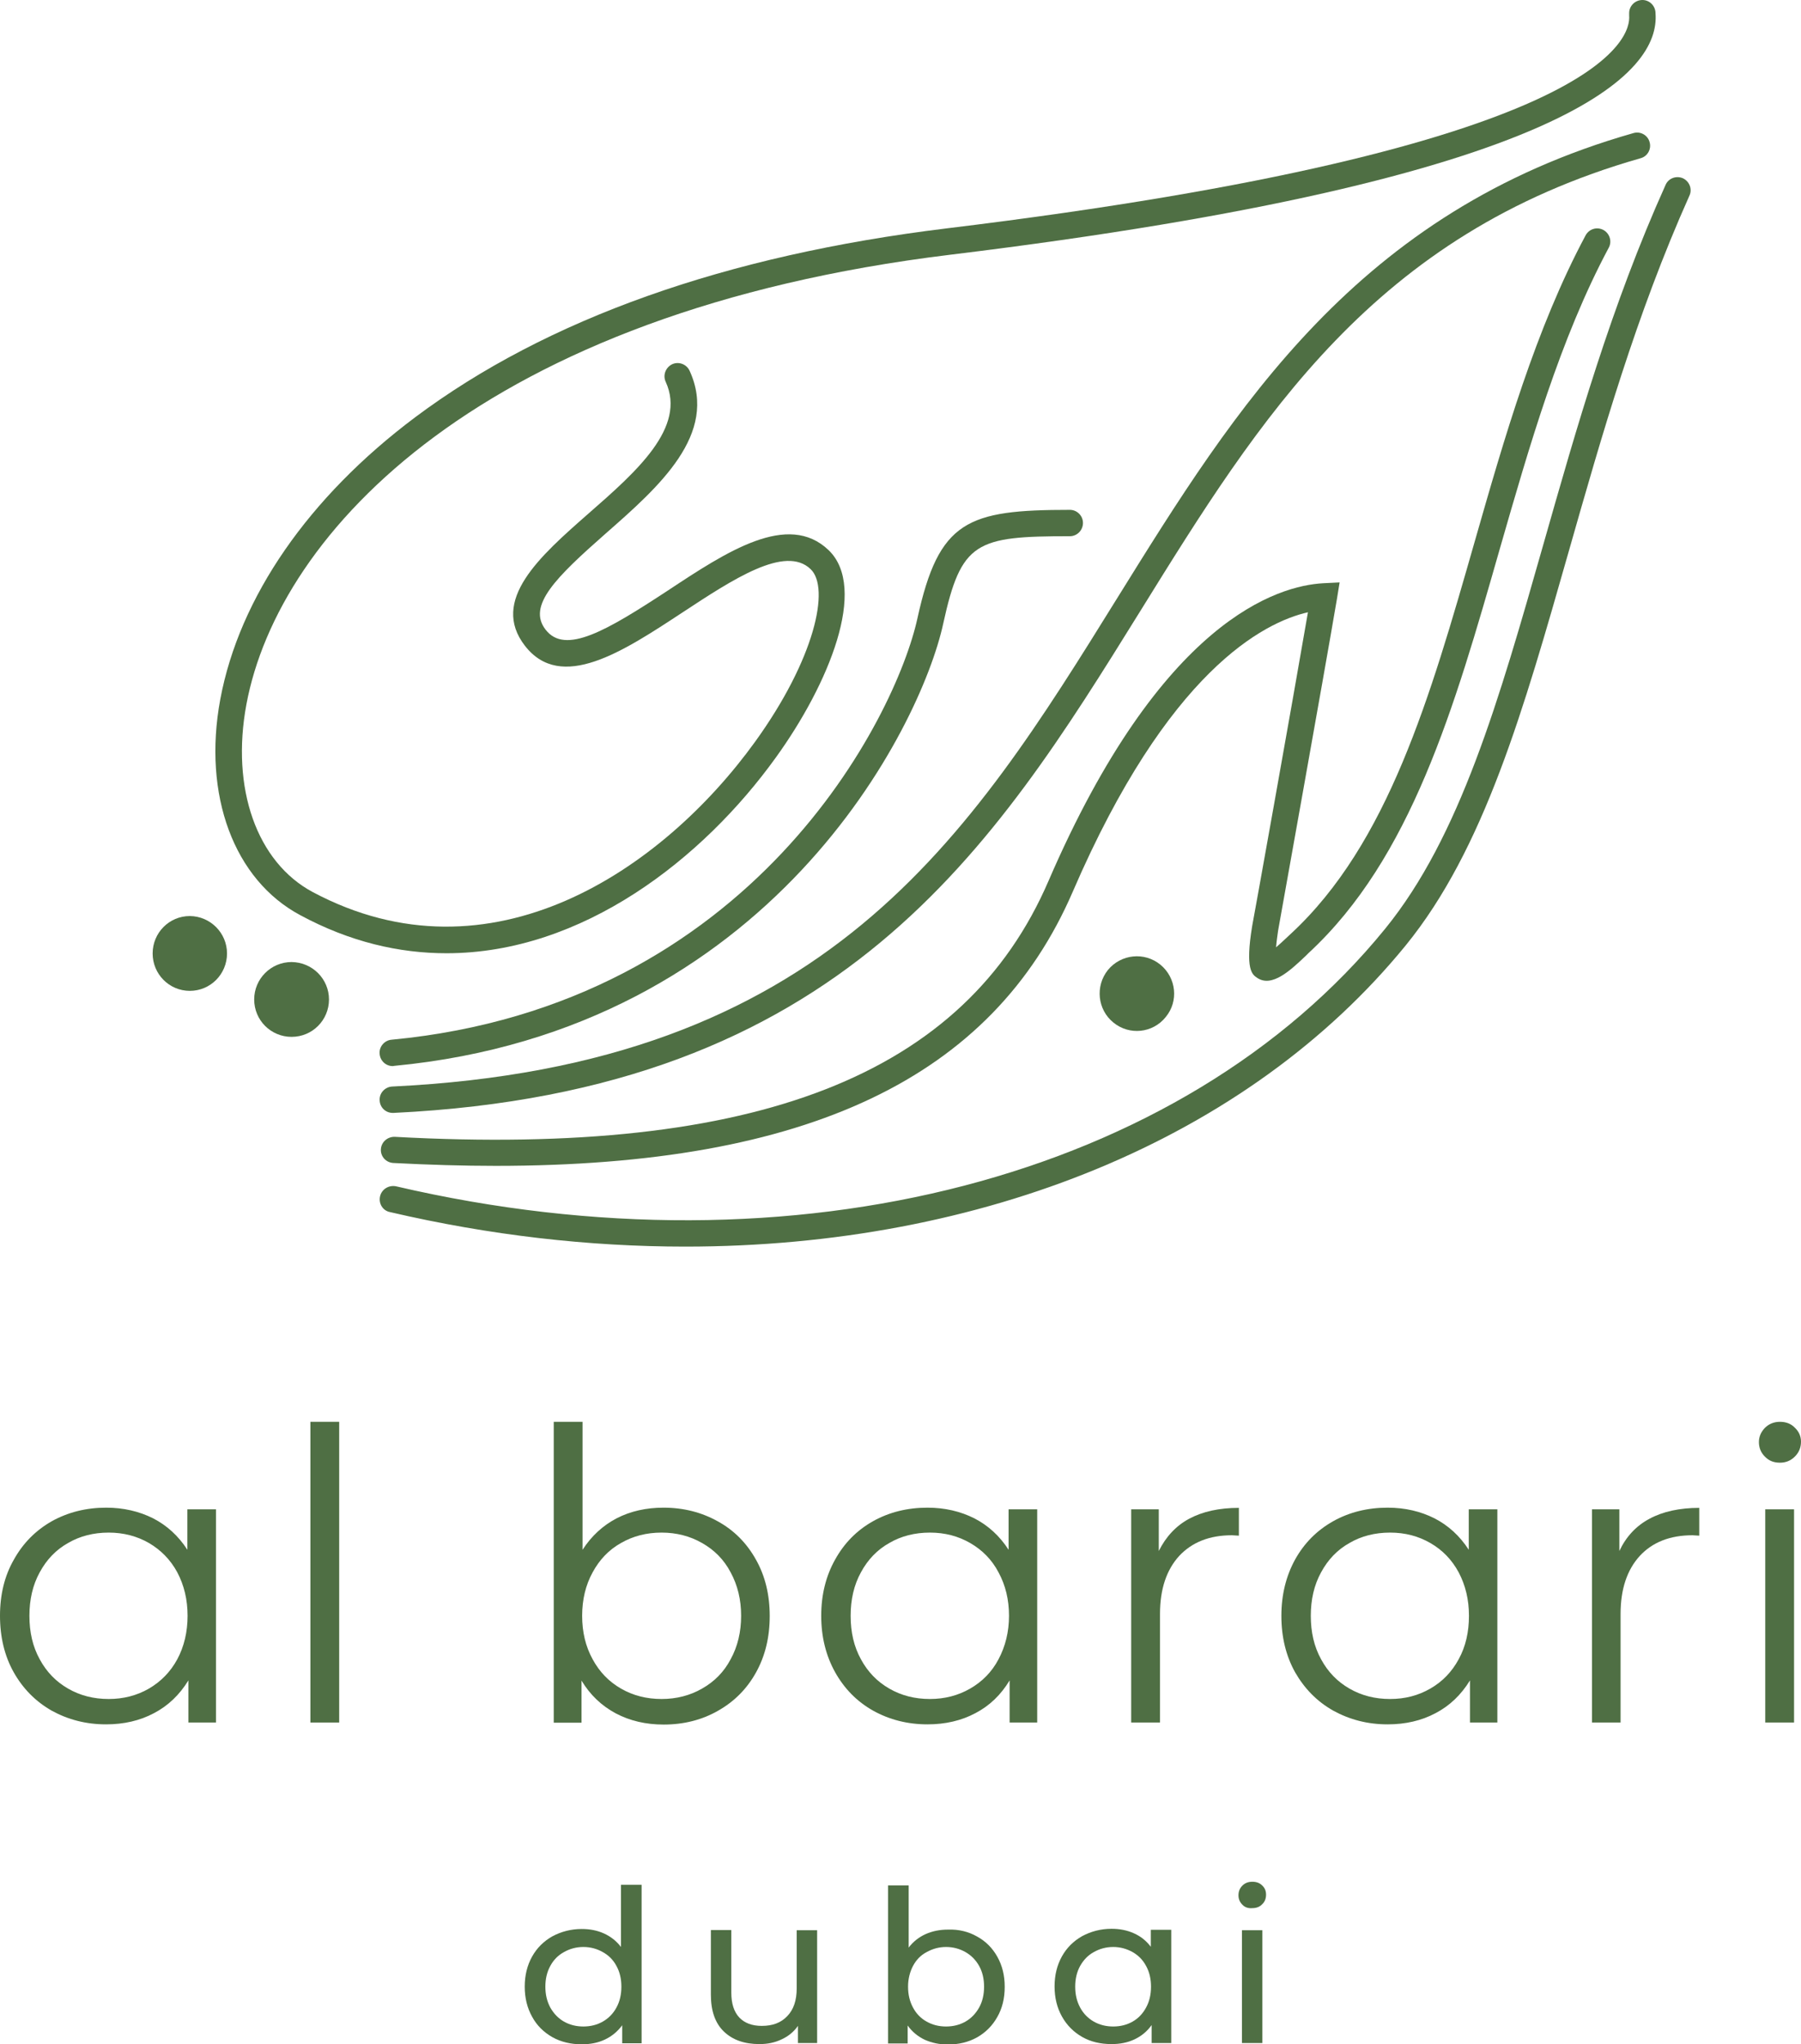 <svg xmlns="http://www.w3.org/2000/svg" xmlns:xlink="http://www.w3.org/1999/xlink" id="Layer_1" x="0px" y="0px" viewBox="0 0 88.14 100" style="enable-background:new 0 0 88.14 100;" xml:space="preserve"> <style type="text/css"> .st0{fill:#4F6F44;} </style> <g> <g> <g> <path class="st0" d="M10.57,73.83v10.43H9.22V82.2c-0.43,0.7-0.99,1.24-1.68,1.6c-0.69,0.37-1.48,0.55-2.35,0.55 c-0.98,0-1.86-0.23-2.66-0.67c-0.79-0.45-1.41-1.08-1.86-1.88C0.22,81,0,80.07,0,79.04c0-1.03,0.22-1.95,0.68-2.75 c0.45-0.81,1.07-1.43,1.86-1.88c0.8-0.44,1.68-0.66,2.66-0.66c0.84,0,1.61,0.18,2.29,0.52c0.68,0.35,1.24,0.86,1.68,1.54v-1.98 H10.57z M7.29,82.6c0.58-0.34,1.05-0.81,1.39-1.44c0.33-0.62,0.5-1.33,0.5-2.12c0-0.79-0.17-1.49-0.5-2.12 c-0.34-0.63-0.81-1.1-1.39-1.44c-0.59-0.34-1.25-0.51-1.97-0.51c-0.74,0-1.41,0.17-1.99,0.51c-0.59,0.33-1.05,0.81-1.39,1.44 c-0.34,0.62-0.5,1.33-0.5,2.12c0,0.8,0.16,1.5,0.5,2.12c0.34,0.63,0.8,1.1,1.39,1.44c0.59,0.34,1.25,0.51,1.99,0.51 C6.04,83.11,6.7,82.94,7.29,82.6z"></path> <path class="st0" d="M15.19,69.55h1.41v14.71h-1.41V69.55z"></path> <path class="st0" d="M35.13,74.42c0.8,0.44,1.42,1.07,1.87,1.88c0.45,0.8,0.67,1.72,0.67,2.75c0,1.03-0.22,1.95-0.67,2.76 c-0.45,0.81-1.07,1.43-1.87,1.88c-0.79,0.45-1.68,0.67-2.65,0.67c-0.87,0-1.65-0.18-2.35-0.55c-0.69-0.37-1.25-0.9-1.67-1.6v2.06 H27.1V69.55h1.41v6.26c0.44-0.68,1-1.19,1.67-1.54c0.68-0.35,1.45-0.52,2.29-0.52C33.46,73.75,34.34,73.98,35.13,74.42z M34.36,82.6c0.6-0.34,1.07-0.81,1.4-1.44c0.34-0.62,0.51-1.33,0.51-2.12c0-0.79-0.17-1.49-0.51-2.12 c-0.33-0.63-0.8-1.1-1.4-1.44c-0.59-0.34-1.26-0.51-1.98-0.51c-0.74,0-1.4,0.17-1.99,0.51c-0.59,0.33-1.05,0.81-1.39,1.44 c-0.34,0.62-0.51,1.33-0.51,2.12c0,0.8,0.17,1.5,0.51,2.12c0.34,0.63,0.8,1.1,1.39,1.44c0.59,0.34,1.25,0.51,1.99,0.51 C33.1,83.11,33.77,82.94,34.36,82.6z"></path> <path class="st0" d="M50.76,73.83v10.43h-1.35V82.2c-0.42,0.7-0.98,1.24-1.67,1.6c-0.69,0.37-1.48,0.55-2.35,0.55 c-0.98,0-1.87-0.23-2.66-0.67c-0.8-0.45-1.41-1.08-1.86-1.88c-0.45-0.81-0.68-1.73-0.68-2.76c0-1.03,0.23-1.95,0.68-2.75 c0.45-0.81,1.06-1.43,1.86-1.88c0.79-0.44,1.68-0.66,2.66-0.66c0.85,0,1.61,0.18,2.29,0.52c0.68,0.35,1.24,0.86,1.68,1.54v-1.98 H50.76z M47.48,82.6c0.59-0.34,1.06-0.81,1.39-1.44c0.33-0.62,0.51-1.33,0.51-2.12c0-0.79-0.17-1.49-0.51-2.12 c-0.33-0.63-0.8-1.1-1.39-1.44c-0.59-0.34-1.24-0.51-1.97-0.51c-0.74,0-1.41,0.17-1.99,0.51c-0.59,0.33-1.05,0.81-1.39,1.44 c-0.34,0.62-0.5,1.33-0.5,2.12c0,0.8,0.16,1.5,0.5,2.12c0.34,0.63,0.8,1.1,1.39,1.44c0.59,0.34,1.25,0.51,1.99,0.51 C46.23,83.11,46.89,82.94,47.48,82.6z"></path> <path class="st0" d="M58.2,74.29c0.66-0.35,1.46-0.53,2.43-0.53v1.36l-0.34-0.02c-1.1,0-1.95,0.34-2.58,1.01 c-0.62,0.68-0.94,1.62-0.94,2.84v5.31h-1.41V73.83h1.35v2.04C57.06,75.17,57.55,74.64,58.2,74.29z"></path> <path class="st0" d="M73.28,73.83v10.43h-1.34V82.2c-0.43,0.7-0.99,1.24-1.68,1.6c-0.69,0.37-1.48,0.55-2.35,0.55 c-0.98,0-1.86-0.23-2.66-0.67c-0.8-0.45-1.41-1.08-1.87-1.88c-0.45-0.81-0.67-1.73-0.67-2.76c0-1.03,0.23-1.95,0.67-2.75 c0.45-0.81,1.07-1.43,1.87-1.88c0.79-0.44,1.68-0.66,2.66-0.66c0.85,0,1.61,0.18,2.29,0.52c0.68,0.35,1.24,0.86,1.68,1.54v-1.98 H73.28z M70,82.6c0.59-0.34,1.05-0.81,1.39-1.44c0.34-0.62,0.5-1.33,0.5-2.12c0-0.79-0.17-1.49-0.5-2.12 c-0.34-0.63-0.8-1.1-1.39-1.44c-0.59-0.34-1.24-0.51-1.97-0.51c-0.74,0-1.41,0.17-1.99,0.51c-0.59,0.33-1.05,0.81-1.39,1.44 c-0.34,0.62-0.5,1.33-0.5,2.12c0,0.8,0.16,1.5,0.5,2.12c0.34,0.63,0.8,1.1,1.39,1.44c0.59,0.34,1.25,0.51,1.99,0.51 C68.76,83.11,69.41,82.94,70,82.6z"></path> <path class="st0" d="M80.73,74.29c0.65-0.35,1.47-0.53,2.43-0.53v1.36l-0.33-0.02c-1.1,0-1.96,0.34-2.58,1.01 c-0.62,0.68-0.94,1.62-0.94,2.84v5.31h-1.4V73.83h1.34v2.04C79.58,75.17,80.07,74.64,80.73,74.29z"></path> <path class="st0" d="M86.37,71.25c-0.2-0.2-0.29-0.44-0.29-0.71c0-0.26,0.1-0.49,0.29-0.69c0.2-0.2,0.45-0.3,0.74-0.3 c0.29,0,0.54,0.09,0.73,0.29c0.2,0.19,0.3,0.42,0.3,0.68c0,0.29-0.1,0.53-0.3,0.73c-0.2,0.2-0.44,0.3-0.73,0.3 C86.81,71.55,86.57,71.46,86.37,71.25z M86.39,73.83h1.41v10.43h-1.41V73.83z"></path> </g> </g> <g> <path class="st0" d="M31.4,92.22v7.73h-0.95v-0.88c-0.23,0.31-0.51,0.54-0.85,0.7c-0.34,0.16-0.71,0.23-1.13,0.23 c-0.53,0-1.01-0.11-1.44-0.35c-0.42-0.24-0.76-0.57-0.99-1c-0.24-0.43-0.36-0.92-0.36-1.47c0-0.55,0.12-1.04,0.36-1.47 c0.24-0.43,0.57-0.75,0.99-0.99c0.43-0.23,0.91-0.36,1.44-0.36c0.4,0,0.76,0.07,1.09,0.22c0.33,0.15,0.61,0.37,0.83,0.66v-3.04 H31.4z M29.5,98.89c0.28-0.16,0.51-0.39,0.67-0.69c0.16-0.29,0.24-0.63,0.24-1.02c0-0.38-0.08-0.72-0.24-1.01 c-0.16-0.3-0.38-0.52-0.67-0.68c-0.28-0.16-0.6-0.25-0.95-0.25c-0.35,0-0.67,0.09-0.95,0.25c-0.28,0.15-0.51,0.38-0.67,0.68 c-0.16,0.29-0.24,0.63-0.24,1.01c0,0.39,0.08,0.72,0.24,1.02c0.17,0.3,0.39,0.53,0.67,0.69c0.28,0.16,0.6,0.24,0.95,0.24 C28.9,99.13,29.22,99.05,29.5,98.89z"></path> <path class="st0" d="M39.99,94.42v5.52h-0.94v-0.84c-0.2,0.29-0.47,0.51-0.8,0.66c-0.33,0.16-0.69,0.23-1.08,0.23 c-0.74,0-1.31-0.2-1.74-0.61c-0.42-0.4-0.64-1-0.64-1.8v-3.17h1v3.06c0,0.54,0.13,0.94,0.39,1.22c0.26,0.27,0.62,0.41,1.1,0.41 c0.53,0,0.94-0.15,1.25-0.48c0.31-0.32,0.46-0.77,0.46-1.35v-2.85H39.99z"></path> <path class="st0" d="M47.82,94.73c0.42,0.23,0.75,0.56,0.99,0.99c0.24,0.43,0.36,0.91,0.36,1.47c0,0.56-0.12,1.05-0.36,1.47 c-0.24,0.43-0.57,0.76-0.99,1c-0.43,0.24-0.9,0.35-1.44,0.35c-0.41,0-0.78-0.08-1.12-0.23c-0.34-0.16-0.63-0.4-0.84-0.7v0.88 h-0.96v-7.73h1.01v3.04c0.22-0.29,0.5-0.51,0.83-0.66c0.34-0.15,0.7-0.22,1.09-0.22C46.92,94.37,47.4,94.49,47.82,94.73z M47.25,98.89c0.28-0.16,0.5-0.39,0.67-0.69c0.16-0.29,0.24-0.63,0.24-1.02c0-0.38-0.08-0.72-0.24-1.01 c-0.17-0.3-0.39-0.52-0.67-0.68c-0.28-0.16-0.6-0.25-0.95-0.25c-0.35,0-0.66,0.09-0.95,0.25c-0.29,0.15-0.51,0.38-0.67,0.68 c-0.15,0.29-0.24,0.63-0.24,1.01c0,0.39,0.08,0.72,0.24,1.02c0.16,0.3,0.38,0.53,0.67,0.69c0.28,0.16,0.6,0.24,0.95,0.24 C46.65,99.13,46.97,99.05,47.25,98.89z"></path> <path class="st0" d="M57.32,94.42v5.52h-0.96v-0.88c-0.22,0.31-0.5,0.54-0.84,0.7c-0.34,0.16-0.71,0.23-1.12,0.23 c-0.54,0-1.02-0.11-1.44-0.35c-0.42-0.24-0.75-0.57-0.99-1c-0.24-0.43-0.36-0.92-0.36-1.47c0-0.55,0.12-1.04,0.36-1.47 c0.24-0.43,0.57-0.75,0.99-0.99c0.43-0.23,0.91-0.36,1.44-0.36c0.39,0,0.76,0.07,1.09,0.22c0.34,0.15,0.61,0.37,0.83,0.66v-0.83 H57.32z M55.43,98.89c0.28-0.16,0.5-0.39,0.66-0.69c0.16-0.29,0.24-0.63,0.24-1.02c0-0.38-0.08-0.72-0.24-1.01 c-0.16-0.3-0.38-0.52-0.66-0.68c-0.29-0.16-0.6-0.25-0.95-0.25c-0.35,0-0.67,0.09-0.95,0.25c-0.28,0.15-0.5,0.38-0.67,0.68 c-0.16,0.29-0.24,0.63-0.24,1.01c0,0.39,0.08,0.72,0.24,1.02c0.16,0.3,0.39,0.53,0.67,0.69c0.28,0.16,0.6,0.24,0.95,0.24 C54.83,99.13,55.15,99.05,55.43,98.89z"></path> <path class="st0" d="M60.8,93.17c-0.13-0.13-0.19-0.28-0.19-0.46c0-0.18,0.06-0.34,0.19-0.47c0.13-0.13,0.29-0.19,0.49-0.19 c0.2,0,0.36,0.06,0.48,0.18c0.13,0.12,0.19,0.27,0.19,0.45c0,0.19-0.06,0.35-0.19,0.47c-0.12,0.13-0.29,0.19-0.48,0.19 C61.09,93.36,60.92,93.3,60.8,93.17z M60.78,94.42h1v5.52h-1V94.42z"></path> </g> <g> <g> <path class="st0" d="M33.54,60.98c-4.71,0-9.57-0.55-14.46-1.69c-0.35-0.07-0.56-0.42-0.48-0.77c0.08-0.35,0.43-0.56,0.78-0.49 c19.48,4.54,38.49-0.41,48.41-12.6c3.66-4.5,5.56-11.14,7.75-18.83c1.63-5.72,3.31-11.64,5.97-17.55 c0.14-0.33,0.52-0.47,0.85-0.33c0.32,0.15,0.47,0.53,0.32,0.85c-2.61,5.83-4.28,11.7-5.9,17.38c-2.23,7.82-4.15,14.58-7.98,19.29 C61.06,55.73,48.04,60.98,33.54,60.98z"></path> <path class="st0" d="M24.26,57.03c-1.6,0-3.27-0.05-5.01-0.14c-0.36-0.02-0.63-0.32-0.61-0.67c0.02-0.36,0.33-0.62,0.68-0.61 c17.72,0.97,27.89-3.02,31.99-12.51c5.53-12.8,11.25-14.45,13.45-14.57l0.8-0.04l-0.13,0.8c-0.65,3.83-2.86,16.1-2.88,16.23 c-0.04,0.27-0.08,0.56-0.1,0.82c0.15-0.13,0.35-0.31,0.57-0.52l0.15-0.14c4.76-4.4,6.82-11.57,8.99-19.15 c1.47-5.13,2.99-10.44,5.44-15.02c0.17-0.31,0.55-0.43,0.87-0.26c0.31,0.17,0.43,0.56,0.26,0.87c-2.38,4.45-3.88,9.69-5.34,14.76 c-2.22,7.76-4.33,15.1-9.35,19.74l-0.13,0.13c-0.74,0.7-1.66,1.58-2.39,1.08c-0.24-0.16-0.59-0.4-0.24-2.53 c0.03-0.12,1.95-10.82,2.73-15.35c-2.16,0.49-6.85,2.87-11.51,13.67C48.57,52.71,39.54,57.03,24.26,57.03z"></path> <path class="st0" d="M19.22,54.44c-0.35,0-0.63-0.27-0.64-0.62c-0.02-0.35,0.26-0.65,0.61-0.67C40.47,52.13,47.39,41,54.7,29.22 c5.76-9.27,11.71-18.86,25.24-22.71c0.34-0.1,0.7,0.1,0.79,0.44c0.1,0.34-0.1,0.7-0.44,0.79C67.24,11.46,61.68,20.42,55.8,29.9 c-7.17,11.55-14.58,23.49-36.54,24.54C19.24,54.44,19.23,54.44,19.22,54.44z"></path> <path class="st0" d="M19.22,52.15c-0.33,0-0.61-0.25-0.64-0.59c-0.04-0.35,0.23-0.67,0.58-0.7 c17.69-1.68,24.69-15.81,25.74-20.62c1.05-4.78,2.44-5.3,7.46-5.3c0.35,0,0.64,0.29,0.64,0.64c0,0.36-0.29,0.65-0.64,0.65 c-4.6,0-5.32,0.26-6.2,4.28c-1.1,5.05-8.42,19.88-26.88,21.63C19.26,52.15,19.24,52.15,19.22,52.15z"></path> <path class="st0" d="M21.85,46.63c-2.31,0-4.72-0.55-7.15-1.86c-3.25-1.73-4.79-5.87-3.92-10.56c0.93-4.99,4.32-9.89,9.54-13.8 c6.43-4.81,15.19-7.92,26.02-9.24C78.59,7.25,79.82,1.81,79.73,0.76l0-0.12c0-0.35,0.29-0.64,0.65-0.64c0,0,0,0,0,0 c0.35,0,0.64,0.29,0.64,0.65c0.22,2.82-3.97,8.09-34.51,11.81c-22.92,2.79-32.88,13.59-34.45,21.99 c-0.77,4.12,0.51,7.73,3.25,9.19c8.7,4.63,17.1-1.07,21.64-7.35c2.92-4.04,3.69-7.53,2.72-8.45c-1.24-1.19-3.79,0.49-6.27,2.12 c-2.92,1.92-5.94,3.91-7.71,1.63c-1.72-2.22,0.73-4.38,3.1-6.46c2.37-2.07,4.81-4.22,3.79-6.45c-0.15-0.32-0.01-0.7,0.31-0.86 c0.32-0.15,0.71-0.01,0.86,0.32c1.42,3.1-1.51,5.68-4.11,7.96c-2.43,2.14-3.85,3.53-2.94,4.7c0.96,1.25,2.99,0.05,5.98-1.91 c2.89-1.91,5.88-3.88,7.87-1.98c1.93,1.85,0.02,6.54-2.57,10.13C34.4,42.02,28.5,46.63,21.85,46.63z"></path> </g> <path class="st0" d="M11.11,46.64c0,1.01-0.81,1.83-1.82,1.83c-1.01,0-1.82-0.82-1.82-1.83c0-1.01,0.81-1.83,1.82-1.83 C10.3,44.82,11.11,45.64,11.11,46.64z"></path> <path class="st0" d="M54.49,50.02c-0.78-0.63-0.9-1.78-0.27-2.57c0.64-0.78,1.79-0.9,2.57-0.26c0.78,0.64,0.9,1.79,0.26,2.56 C56.42,50.54,55.27,50.66,54.49,50.02z"></path> <path class="st0" d="M16.1,48.89c0,1.01-0.81,1.83-1.83,1.83c-1.01,0-1.83-0.81-1.83-1.83c0-1.01,0.82-1.83,1.83-1.83 C15.29,47.07,16.1,47.89,16.1,48.89z"></path> </g> </g> </svg>